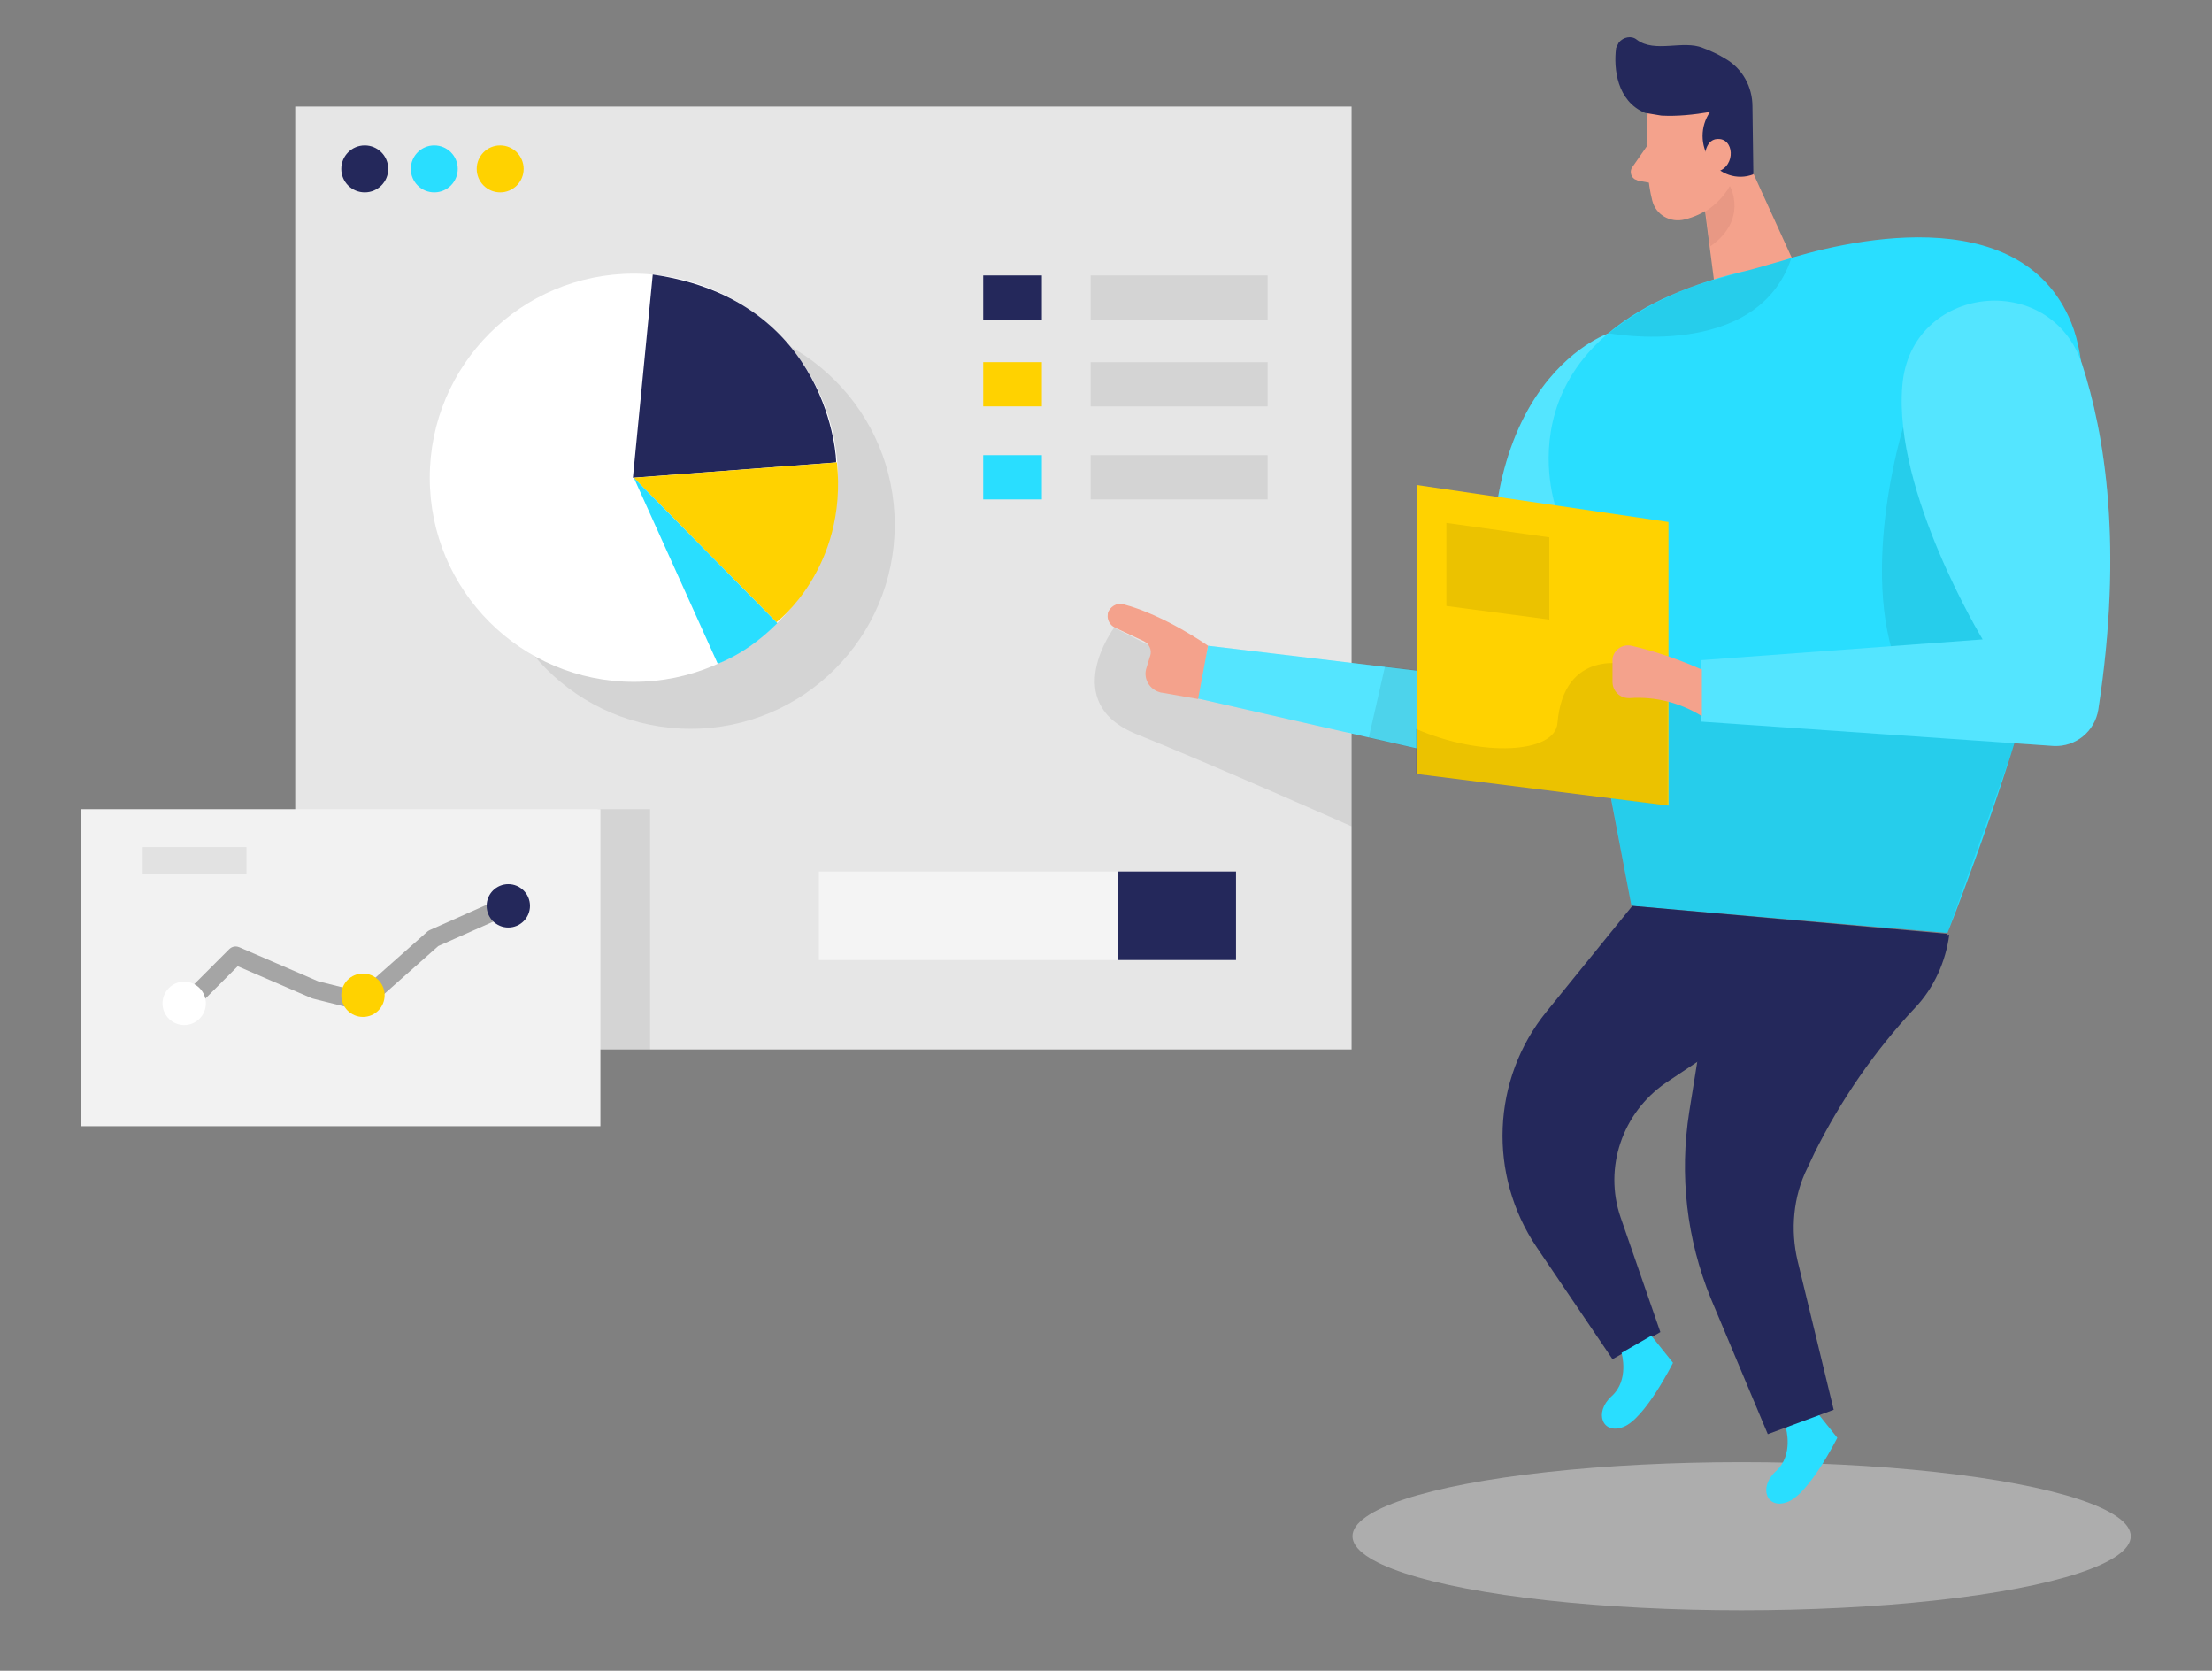 <?xml version="1.0" encoding="utf-8"?>
<!-- Generator: Adobe Illustrator 24.2.0, SVG Export Plug-In . SVG Version: 6.00 Build 0)  -->
<svg version="1.1" id="Capa_1" xmlns="http://www.w3.org/2000/svg" xmlns:xlink="http://www.w3.org/1999/xlink" x="0px" y="0px"
	 viewBox="0 0 245 185" style="enable-background:new 0 0 245 185;" xml:space="preserve">
<rect x="0" y="0" width="245" height="185" fill="#808080" stroke="none"/>
<style type="text/css">
	.st0{opacity:0.35;fill:#FFFFFF;enable-background:new    ;}
	.st1{fill:#E6E6E6;}
	.st2{opacity:8.000000e-02;enable-background:new    ;}
	.st3{fill:#F2F2F2;}
	.st4{fill:#29DEFF;}
	.st5{opacity:0.2;fill:#FFFFFF;enable-background:new    ;}
	.st6{fill:#F4A28C;}
	.st7{opacity:0.45;fill:#E6E6E6;enable-background:new    ;}
	.st8{fill:#FFD200;}
	.st9{fill:#24285B;}
	.st10{opacity:0.31;fill:#CE8172;enable-background:new    ;}
	.st11{fill:#FFFFFF;}
	.st12{opacity:0.56;fill:#FFFFFF;enable-background:new    ;}
	.st13{fill:none;stroke:#A5A5A5;stroke-width:2;stroke-linecap:round;stroke-linejoin:round;}
	.st14{opacity:0.21;fill:#A5A5A5;enable-background:new    ;}
</style>
<g>
	<rect x="107.7" y="100.3" class="st0" width="32.7" height="8.3"/>
	<rect x="32.7" y="11.8" class="st1" width="117" height="104.4"/>
	<path class="st2" d="M123.4,69.5c0,0-6.2,8.3,2.5,11.8s23.8,10.2,23.8,10.2V81.3l-16-6.6L123.4,69.5z"/>
	<rect x="66.2" y="89.6" class="st2" width="5.8" height="26.6"/>
	<rect x="9" y="89.6" class="st3" width="57.5" height="35.1"/>
	<path class="st4" d="M178.2,36.9c0,0-17.5,5.7-11.8,38.5l-32.6-3.9l-1.3,5.8l46.5,10.6l9.1-6.2L178.2,36.9z"/>
	<path class="st5" d="M178.2,36.9c0,0-17.5,5.7-11.8,38.5l-32.6-3.9l-1.3,5.8l46.5,10.6l9.1-6.2L178.2,36.9z"/>
	<path class="st6" d="M182.5,12.5c0,0-0.5,5.8,0.5,9.7c0.4,1.6,2,2.5,3.6,2.1c0,0,0,0,0,0c2-0.5,4.4-1.8,5.1-4.9l1.8-5.1
		c0.5-2.2-0.4-4.4-2.3-5.6C187.8,6.3,182.7,8.9,182.5,12.5z"/>
	<ellipse class="st7" cx="192.9" cy="170.1" rx="43.1" ry="8.2"/>
	<path class="st4" d="M197.8,158.1c0,0,0.9,3-1.1,4.8c-2,1.8-1,4.3,1.3,3.4c2.4-0.9,5.5-7.1,5.5-7.1l-2.4-3L197.8,158.1z"/>
	<polygon class="st6" points="192.6,15.7 199.3,30.4 190.6,36.9 188.8,23 	"/>
	<path class="st4" d="M192.9,30.1c1.5-0.3,2.9-0.8,4.4-1.2c6.5-2.1,26.4-7.1,32.1,6.8c6.8,16.7-13.7,67.6-13.7,67.6l-35-3l-8.4-44.1
		C172.4,56.2,165.2,36.8,192.9,30.1z"/>
	<path class="st2" d="M210.8,47.3c0,0-5.3,17.1,0,28H176l4.7,25l35,3l7.5-21.1l2.4-17.4L210.8,47.3z"/>
	<polygon class="st8" points="156.9,53.7 156.9,85.7 184.8,89.2 184.8,57.8 	"/>
	<path class="st4" d="M230.6,40.3c2.5,7.7,4.6,20.1,1.8,38.3c-0.4,2.4-2.5,4.1-4.9,4l-39.1-2.7v-6.8l31.2-2.3c0,0-9.9-16.3-8.9-28.1
		C211.6,31.5,227.1,29.8,230.6,40.3z"/>
	<path class="st5" d="M230.6,40.3c2.5,7.7,4.6,20.1,1.8,38.3c-0.4,2.4-2.5,4.1-4.9,4l-39.1-2.7v-6.8l31.2-2.3c0,0-9.9-16.3-8.9-28.1
		C211.6,31.5,227.1,29.8,230.6,40.3z"/>
	<path class="st9" d="M180.8,100.3l-9.5,11.7c-6.1,7.5-6.5,18.1-1.1,26.1l8.4,12.4l5.3-3l-4.4-12.7c-1.9-5.5,0.2-11.6,5-14.9
		l5.4-3.6c0,0,17.5-1.5,25.8-12.9L180.8,100.3z"/>
	<path class="st9" d="M189.9,105.6l-2.8,17.5c-1.1,7-0.3,14.1,2.4,20.7l6.3,15l7.3-2.7l-4-16.5c-0.8-3.4-0.5-7.1,1.1-10.3l0.8-1.7
		c2.9-5.8,6.6-11.2,11.1-16c2.1-2.2,3.4-5.1,3.8-8.1L189.9,105.6z"/>
	<path class="st9" d="M184,12.8c1.8,0.1,3.6-0.1,5.4-0.4c-1.1,1.6-1.1,3.7,0,5.3c1,1.6,3,2.3,4.8,1.6l-0.1-7.5c0-2.2-1.1-4.2-3-5.3
		c-0.8-0.5-1.7-0.9-2.5-1.2c-2.2-0.9-5.3,0.6-7.3-0.9c-0.6-0.5-1.5-0.3-2,0.3c-0.1,0.2-0.2,0.4-0.3,0.6c-0.3,2.3,0.1,5.9,3.2,7.2
		C182.8,12.6,183.4,12.7,184,12.8z"/>
	<path class="st6" d="M188.8,17.5c0,0,0-2.3,1.7-2.1c1.7,0.2,1.7,3.4-0.7,3.7L188.8,17.5z"/>
	<path class="st2" d="M180.3,73.6c0,0-7.1-1.9-7.8,6.5c-0.3,3.3-8.3,3.8-15.7,0.6v5l27.9,3.5V77.3L180.3,73.6z"/>
	<path class="st6" d="M188.4,74.1c-2.5-1.1-5.1-2-7.7-2.6c-1-0.2-1.9,0.4-2.1,1.4c0,0.1,0,0.2,0,0.4v2.2c0,1,0.8,1.8,1.8,1.8
		c0,0,0.1,0,0.1,0c2.8-0.2,5.6,0.5,8,2V74.1z"/>
	<path class="st4" d="M179.6,149.8c0,0,0.9,3-1.1,4.8s-1,4.3,1.3,3.4c2.4-0.9,5.5-7.1,5.5-7.1l-2.4-3L179.6,149.8z"/>
	<path class="st6" d="M182.4,16.2l-1.6,2.3c-0.3,0.4-0.2,1,0.2,1.3c0.1,0.1,0.3,0.1,0.4,0.2l2.2,0.4L182.4,16.2z"/>
	<path class="st10" d="M188.9,23.4c1.1-0.7,2-1.6,2.7-2.8c0,0,2.1,3.7-2.2,6.7L188.9,23.4z"/>
	<polygon class="st2" points="160.2,57.9 160.2,67.1 171.6,68.6 171.6,59.5 	"/>
	<polygon class="st2" points="153.4,73.8 151.6,81.7 156.9,82.9 156.9,74.2 	"/>
	<path class="st6" d="M133.8,71.5c0,0-4.8-3.4-9.4-4.6c-0.7-0.2-1.5,0.3-1.7,1c0,0,0,0,0,0.1l0,0c-0.1,0.6,0.2,1.2,0.8,1.5l3.2,1.5
		c0.6,0.3,0.9,1,0.7,1.6l-0.4,1.3c-0.4,1.1,0.2,2.3,1.3,2.7c0.1,0,0.2,0.1,0.4,0.1l4,0.7L133.8,71.5z"/>
	<circle class="st2" cx="76.5" cy="58.1" r="22.6"/>
	<circle class="st11" cx="70.2" cy="52.9" r="22.6"/>
	<path class="st9" d="M72.3,30.4l-2.2,22.5l22.5-1.7C92.7,51.2,92,33.2,72.3,30.4z"/>
	<circle class="st9" cx="40.4" cy="18.7" r="2.6"/>
	<circle class="st4" cx="48.1" cy="18.7" r="2.6"/>
	<circle class="st8" cx="55.4" cy="18.7" r="2.6"/>
	<rect x="120.8" y="30.5" class="st2" width="19.6" height="4.9"/>
	<rect x="120.8" y="40.1" class="st2" width="19.6" height="4.9"/>
	<rect x="120.8" y="50.4" class="st2" width="19.6" height="4.9"/>
	<rect x="108.9" y="30.5" class="st9" width="6.5" height="4.9"/>
	<rect x="108.9" y="40.1" class="st8" width="6.5" height="4.9"/>
	<rect x="108.9" y="50.4" class="st4" width="6.5" height="4.9"/>
	<path class="st2" d="M178.2,36.9c0,0,16.4,3.1,20.2-8.3l-8.6,2.4C185.6,32.2,181.6,34.2,178.2,36.9z"/>
	<rect x="123.8" y="96.5" class="st9" width="13.1" height="9.8"/>
	<rect x="90.7" y="96.5" class="st12" width="33.1" height="9.8"/>
	<path class="st8" d="M70.2,52.9L86,68.9c0,0,7.9-6,6.7-17.7L70.2,52.9z"/>
	<polyline class="st13" points="20.5,111.4 26.1,105.8 34.9,109.6 40.1,110.9 48,103.9 56.1,100.3 	"/>
	<rect x="15.8" y="93.8" class="st14" width="11.5" height="3"/>
	<circle class="st11" cx="20.4" cy="111.1" r="2.4"/>
	<circle class="st8" cx="40.2" cy="110.2" r="2.4"/>
	<circle class="st9" cx="56.3" cy="100.3" r="2.4"/>
	<path class="st4" d="M70.2,52.9l9.3,20.6c2.5-1,4.7-2.6,6.6-4.5L70.2,52.9z"/>
</g>
</svg>
